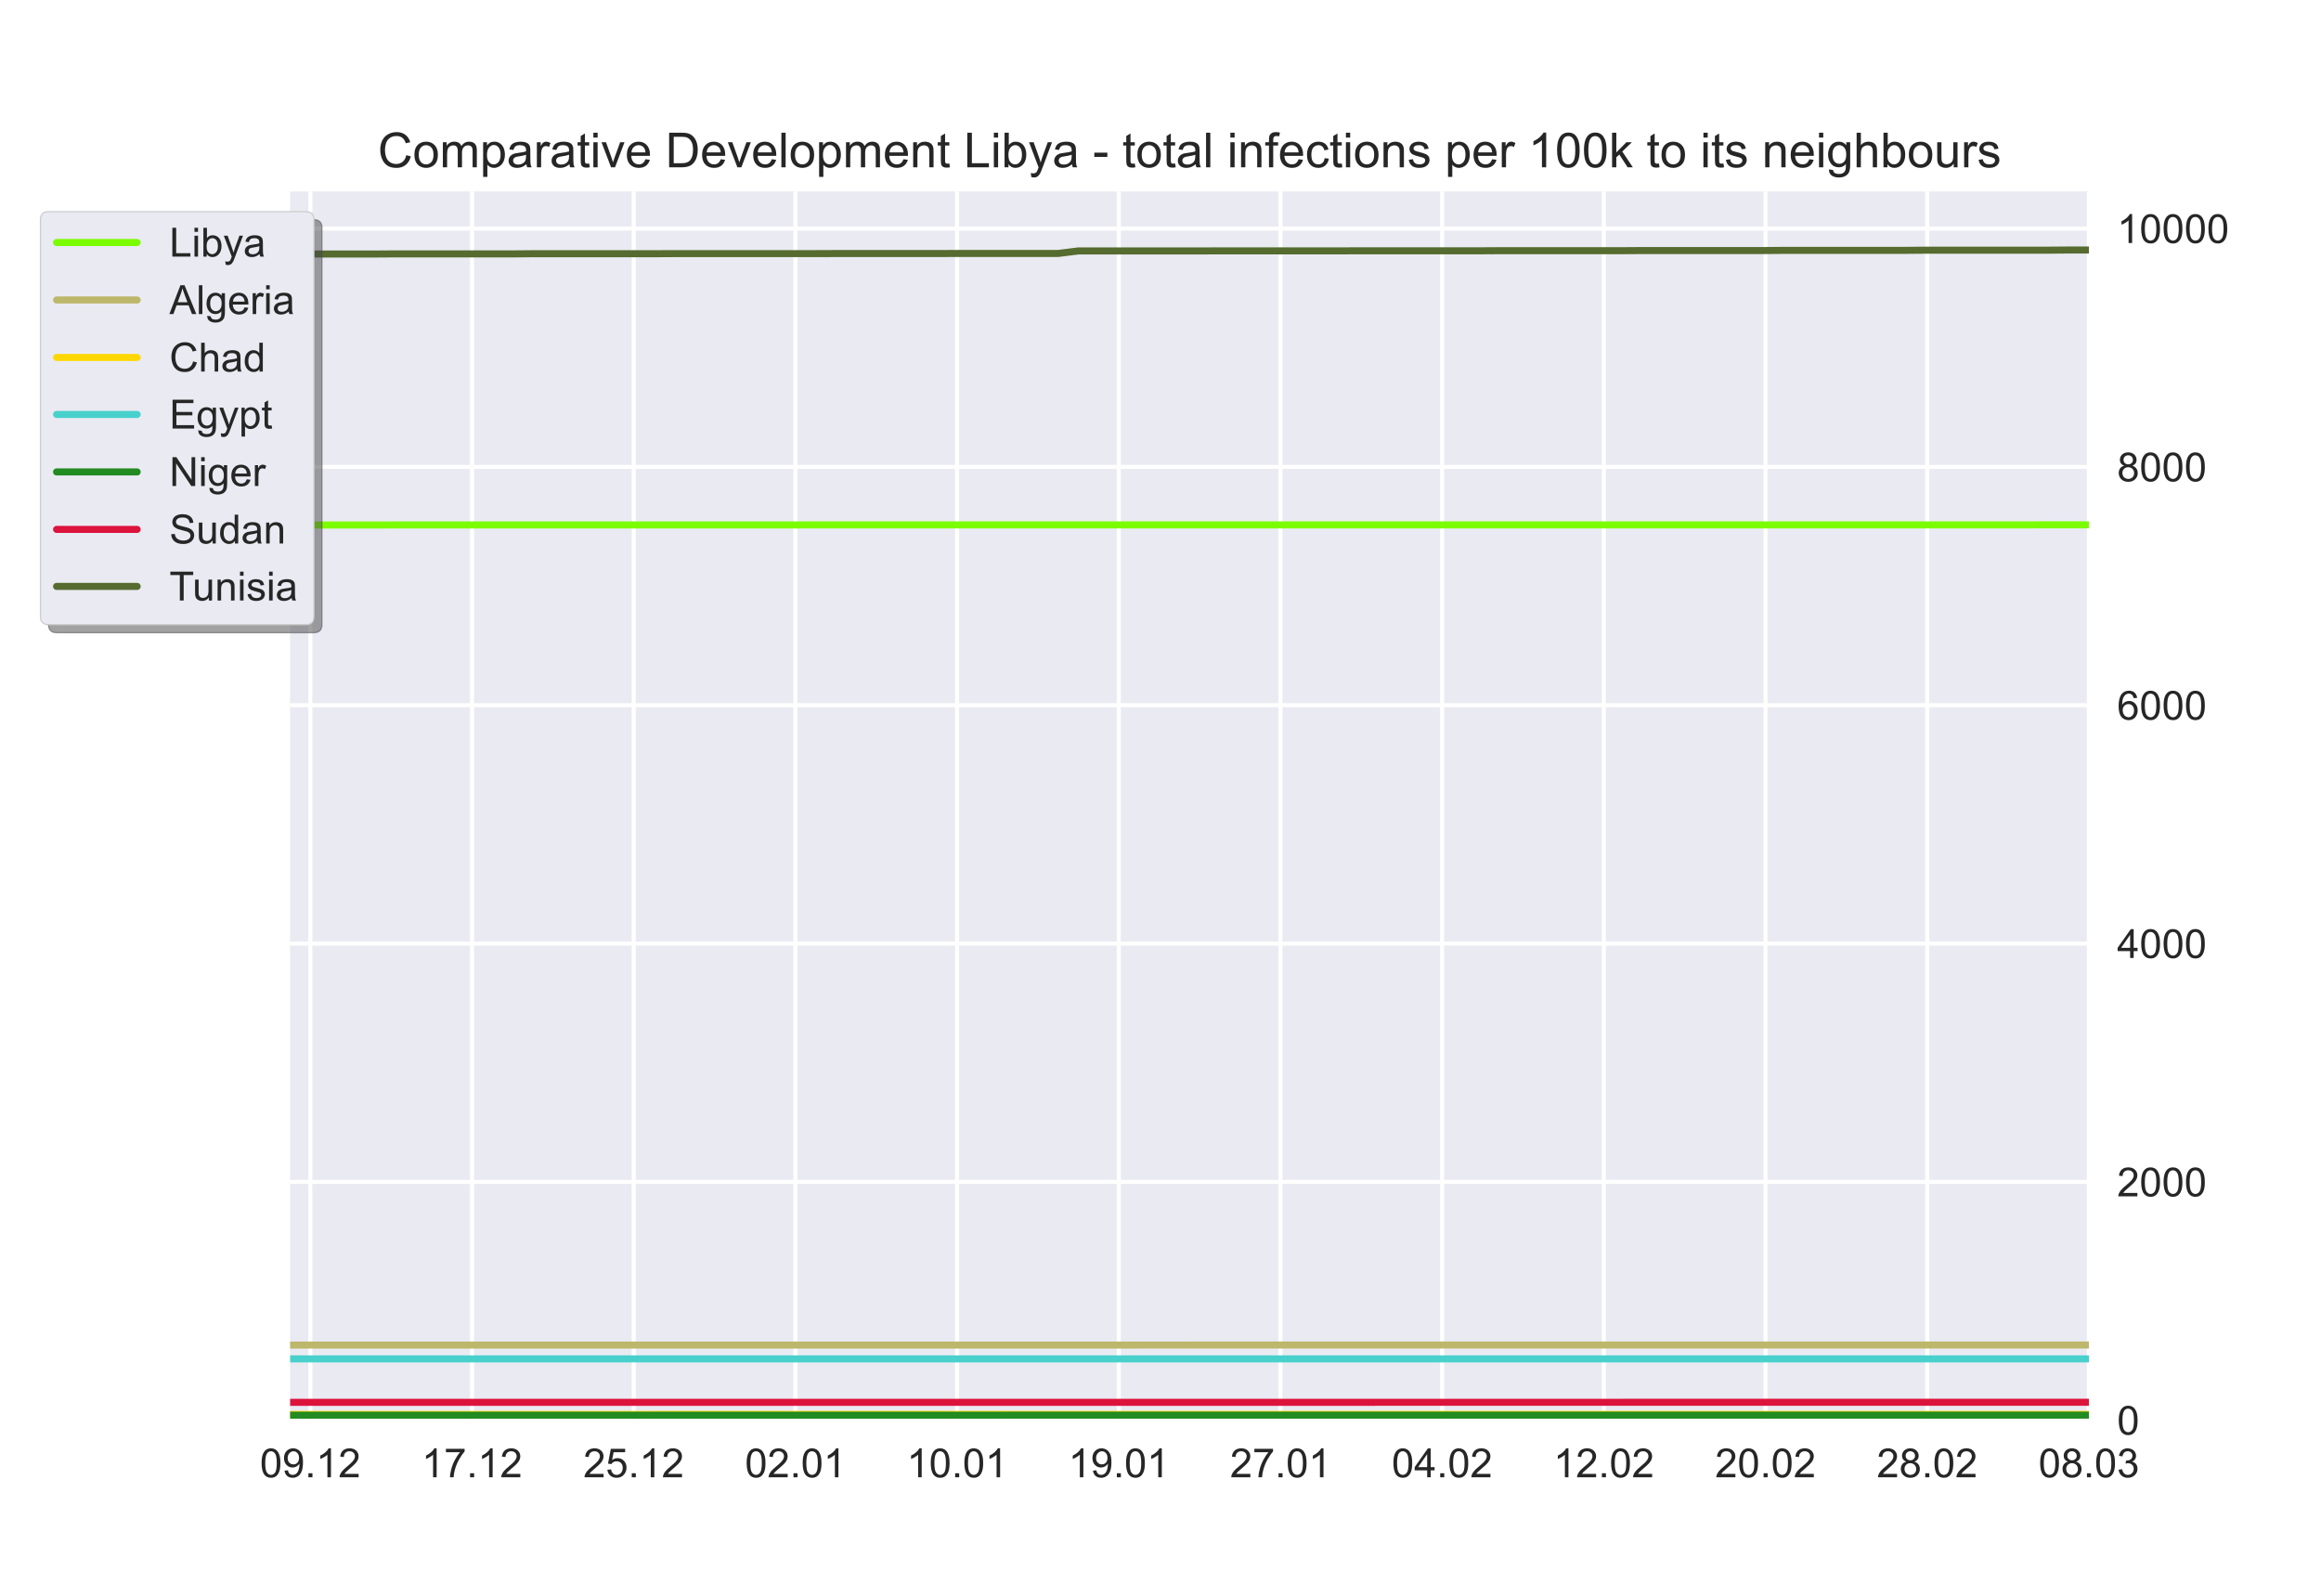 <?xml version="1.0" encoding="utf-8" standalone="no"?>
<!DOCTYPE svg PUBLIC "-//W3C//DTD SVG 1.1//EN"
  "http://www.w3.org/Graphics/SVG/1.1/DTD/svg11.dtd">
<!-- Created with matplotlib (https://matplotlib.org/) -->
<svg height="396pt" version="1.1" viewBox="0 0 576 396" width="576pt" xmlns="http://www.w3.org/2000/svg" xmlns:xlink="http://www.w3.org/1999/xlink">
 <defs>
  <style type="text/css">*{stroke-linecap:butt;stroke-linejoin:round;}</style>
 </defs>
 <g id="figure_1">
  <g id="patch_1">
   <path d="M 0 396 
L 576 396 
L 576 0 
L 0 0 
z
" style="fill:#ffffff;"/>
  </g>
  <g id="axes_1">
   <g id="patch_2">
    <path d="M 72 352.44 
L 518.4 352.44 
L 518.4 47.52 
L 72 47.52 
z
" style="fill:#eaeaf2;"/>
   </g>
   <g id="matplotlib.axis_1">
    <g id="xtick_1">
     <g id="line2d_1">
      <path clip-path="url(#p12a1588231)" d="M 77.016 352.44 
L 77.016 47.52 
" style="fill:none;stroke:#ffffff;stroke-linecap:round;"/>
     </g>
     <g id="line2d_2"/>
     <g id="text_1">
      <!-- 09.12 -->
      <g style="fill:#262626;" transform="translate(64.505 366.598)scale(0.1 -0.1)">
       <defs>
        <path d="M 4.156 35.297 
Q 4.156 48 6.766 55.734 
Q 9.375 63.484 14.516 67.672 
Q 19.672 71.875 27.484 71.875 
Q 33.25 71.875 37.594 69.547 
Q 41.938 67.234 44.766 62.859 
Q 47.609 58.5 49.219 52.219 
Q 50.828 45.953 50.828 35.297 
Q 50.828 22.703 48.234 14.969 
Q 45.656 7.234 40.5 3 
Q 35.359 -1.219 27.484 -1.219 
Q 17.141 -1.219 11.234 6.203 
Q 4.156 15.141 4.156 35.297 
z
M 13.188 35.297 
Q 13.188 17.672 17.312 11.828 
Q 21.438 6 27.484 6 
Q 33.547 6 37.672 11.859 
Q 41.797 17.719 41.797 35.297 
Q 41.797 52.984 37.672 58.781 
Q 33.547 64.594 27.391 64.594 
Q 21.344 64.594 17.719 59.469 
Q 13.188 52.938 13.188 35.297 
z
" id="ArialMT-48"/>
        <path d="M 5.469 16.547 
L 13.922 17.328 
Q 14.984 11.375 18.016 8.688 
Q 21.047 6 25.781 6 
Q 29.828 6 32.875 7.859 
Q 35.938 9.719 37.891 12.812 
Q 39.844 15.922 41.156 21.188 
Q 42.484 26.469 42.484 31.938 
Q 42.484 32.516 42.438 33.688 
Q 39.797 29.5 35.234 26.875 
Q 30.672 24.266 25.344 24.266 
Q 16.453 24.266 10.297 30.703 
Q 4.156 37.156 4.156 47.703 
Q 4.156 58.594 10.578 65.234 
Q 17 71.875 26.656 71.875 
Q 33.641 71.875 39.422 68.109 
Q 45.219 64.359 48.219 57.391 
Q 51.219 50.438 51.219 37.25 
Q 51.219 23.531 48.234 15.406 
Q 45.266 7.281 39.375 3.031 
Q 33.5 -1.219 25.594 -1.219 
Q 17.188 -1.219 11.859 3.438 
Q 6.547 8.109 5.469 16.547 
z
M 41.453 48.141 
Q 41.453 55.719 37.422 60.156 
Q 33.406 64.594 27.734 64.594 
Q 21.875 64.594 17.531 59.812 
Q 13.188 55.031 13.188 47.406 
Q 13.188 40.578 17.312 36.297 
Q 21.438 32.031 27.484 32.031 
Q 33.594 32.031 37.516 36.297 
Q 41.453 40.578 41.453 48.141 
z
" id="ArialMT-57"/>
        <path d="M 9.078 0 
L 9.078 10.016 
L 19.094 10.016 
L 19.094 0 
z
" id="ArialMT-46"/>
        <path d="M 37.25 0 
L 28.469 0 
L 28.469 56 
Q 25.297 52.984 20.141 49.953 
Q 14.984 46.922 10.891 45.406 
L 10.891 53.906 
Q 18.266 57.375 23.781 62.297 
Q 29.297 67.234 31.594 71.875 
L 37.25 71.875 
z
" id="ArialMT-49"/>
        <path d="M 50.344 8.453 
L 50.344 0 
L 3.031 0 
Q 2.938 3.172 4.047 6.109 
Q 5.859 10.938 9.828 15.625 
Q 13.812 20.312 21.344 26.469 
Q 33.016 36.031 37.109 41.625 
Q 41.219 47.219 41.219 52.203 
Q 41.219 57.422 37.469 61 
Q 33.734 64.594 27.734 64.594 
Q 21.391 64.594 17.578 60.781 
Q 13.766 56.984 13.719 50.25 
L 4.688 51.172 
Q 5.609 61.281 11.656 66.578 
Q 17.719 71.875 27.938 71.875 
Q 38.234 71.875 44.234 66.156 
Q 50.25 60.453 50.25 52 
Q 50.25 47.703 48.484 43.547 
Q 46.734 39.406 42.656 34.812 
Q 38.578 30.219 29.109 22.219 
Q 21.188 15.578 18.938 13.203 
Q 16.703 10.844 15.234 8.453 
z
" id="ArialMT-50"/>
       </defs>
       <use xlink:href="#ArialMT-48"/>
       <use x="55.615" xlink:href="#ArialMT-57"/>
       <use x="111.23" xlink:href="#ArialMT-46"/>
       <use x="139.014" xlink:href="#ArialMT-49"/>
       <use x="194.629" xlink:href="#ArialMT-50"/>
      </g>
     </g>
    </g>
    <g id="xtick_2">
     <g id="line2d_3">
      <path clip-path="url(#p12a1588231)" d="M 117.142 352.44 
L 117.142 47.52 
" style="fill:none;stroke:#ffffff;stroke-linecap:round;"/>
     </g>
     <g id="line2d_4"/>
     <g id="text_2">
      <!-- 17.12 -->
      <g style="fill:#262626;" transform="translate(104.631 366.598)scale(0.1 -0.1)">
       <defs>
        <path d="M 4.734 62.203 
L 4.734 70.656 
L 51.078 70.656 
L 51.078 63.812 
Q 44.234 56.547 37.516 44.484 
Q 30.812 32.422 27.156 19.672 
Q 24.516 10.688 23.781 0 
L 14.75 0 
Q 14.891 8.453 18.062 20.406 
Q 21.234 32.375 27.172 43.484 
Q 33.109 54.594 39.797 62.203 
z
" id="ArialMT-55"/>
       </defs>
       <use xlink:href="#ArialMT-49"/>
       <use x="55.615" xlink:href="#ArialMT-55"/>
       <use x="111.23" xlink:href="#ArialMT-46"/>
       <use x="139.014" xlink:href="#ArialMT-49"/>
       <use x="194.629" xlink:href="#ArialMT-50"/>
      </g>
     </g>
    </g>
    <g id="xtick_3">
     <g id="line2d_5">
      <path clip-path="url(#p12a1588231)" d="M 157.267 352.44 
L 157.267 47.52 
" style="fill:none;stroke:#ffffff;stroke-linecap:round;"/>
     </g>
     <g id="line2d_6"/>
     <g id="text_3">
      <!-- 25.12 -->
      <g style="fill:#262626;" transform="translate(144.756 366.598)scale(0.1 -0.1)">
       <defs>
        <path d="M 4.156 18.75 
L 13.375 19.531 
Q 14.406 12.797 18.141 9.391 
Q 21.875 6 27.156 6 
Q 33.5 6 37.891 10.781 
Q 42.281 15.578 42.281 23.484 
Q 42.281 31 38.062 35.344 
Q 33.844 39.703 27 39.703 
Q 22.75 39.703 19.328 37.766 
Q 15.922 35.844 13.969 32.766 
L 5.719 33.844 
L 12.641 70.609 
L 48.25 70.609 
L 48.25 62.203 
L 19.672 62.203 
L 15.828 42.969 
Q 22.266 47.469 29.344 47.469 
Q 38.719 47.469 45.156 40.969 
Q 51.609 34.469 51.609 24.266 
Q 51.609 14.547 45.953 7.469 
Q 39.062 -1.219 27.156 -1.219 
Q 17.391 -1.219 11.203 4.25 
Q 5.031 9.719 4.156 18.75 
z
" id="ArialMT-53"/>
       </defs>
       <use xlink:href="#ArialMT-50"/>
       <use x="55.615" xlink:href="#ArialMT-53"/>
       <use x="111.23" xlink:href="#ArialMT-46"/>
       <use x="139.014" xlink:href="#ArialMT-49"/>
       <use x="194.629" xlink:href="#ArialMT-50"/>
      </g>
     </g>
    </g>
    <g id="xtick_4">
     <g id="line2d_7">
      <path clip-path="url(#p12a1588231)" d="M 197.393 352.44 
L 197.393 47.52 
" style="fill:none;stroke:#ffffff;stroke-linecap:round;"/>
     </g>
     <g id="line2d_8"/>
     <g id="text_4">
      <!-- 02.01 -->
      <g style="fill:#262626;" transform="translate(184.882 366.598)scale(0.1 -0.1)">
       <use xlink:href="#ArialMT-48"/>
       <use x="55.615" xlink:href="#ArialMT-50"/>
       <use x="111.23" xlink:href="#ArialMT-46"/>
       <use x="139.014" xlink:href="#ArialMT-48"/>
       <use x="194.629" xlink:href="#ArialMT-49"/>
      </g>
     </g>
    </g>
    <g id="xtick_5">
     <g id="line2d_9">
      <path clip-path="url(#p12a1588231)" d="M 237.519 352.44 
L 237.519 47.52 
" style="fill:none;stroke:#ffffff;stroke-linecap:round;"/>
     </g>
     <g id="line2d_10"/>
     <g id="text_5">
      <!-- 10.01 -->
      <g style="fill:#262626;" transform="translate(225.008 366.598)scale(0.1 -0.1)">
       <use xlink:href="#ArialMT-49"/>
       <use x="55.615" xlink:href="#ArialMT-48"/>
       <use x="111.23" xlink:href="#ArialMT-46"/>
       <use x="139.014" xlink:href="#ArialMT-48"/>
       <use x="194.629" xlink:href="#ArialMT-49"/>
      </g>
     </g>
    </g>
    <g id="xtick_6">
     <g id="line2d_11">
      <path clip-path="url(#p12a1588231)" d="M 277.645 352.44 
L 277.645 47.52 
" style="fill:none;stroke:#ffffff;stroke-linecap:round;"/>
     </g>
     <g id="line2d_12"/>
     <g id="text_6">
      <!-- 19.01 -->
      <g style="fill:#262626;" transform="translate(265.134 366.598)scale(0.1 -0.1)">
       <use xlink:href="#ArialMT-49"/>
       <use x="55.615" xlink:href="#ArialMT-57"/>
       <use x="111.23" xlink:href="#ArialMT-46"/>
       <use x="139.014" xlink:href="#ArialMT-48"/>
       <use x="194.629" xlink:href="#ArialMT-49"/>
      </g>
     </g>
    </g>
    <g id="xtick_7">
     <g id="line2d_13">
      <path clip-path="url(#p12a1588231)" d="M 317.771 352.44 
L 317.771 47.52 
" style="fill:none;stroke:#ffffff;stroke-linecap:round;"/>
     </g>
     <g id="line2d_14"/>
     <g id="text_7">
      <!-- 27.01 -->
      <g style="fill:#262626;" transform="translate(305.26 366.598)scale(0.1 -0.1)">
       <use xlink:href="#ArialMT-50"/>
       <use x="55.615" xlink:href="#ArialMT-55"/>
       <use x="111.23" xlink:href="#ArialMT-46"/>
       <use x="139.014" xlink:href="#ArialMT-48"/>
       <use x="194.629" xlink:href="#ArialMT-49"/>
      </g>
     </g>
    </g>
    <g id="xtick_8">
     <g id="line2d_15">
      <path clip-path="url(#p12a1588231)" d="M 357.897 352.44 
L 357.897 47.52 
" style="fill:none;stroke:#ffffff;stroke-linecap:round;"/>
     </g>
     <g id="line2d_16"/>
     <g id="text_8">
      <!-- 04.02 -->
      <g style="fill:#262626;" transform="translate(345.386 366.598)scale(0.1 -0.1)">
       <defs>
        <path d="M 32.328 0 
L 32.328 17.141 
L 1.266 17.141 
L 1.266 25.203 
L 33.938 71.578 
L 41.109 71.578 
L 41.109 25.203 
L 50.781 25.203 
L 50.781 17.141 
L 41.109 17.141 
L 41.109 0 
z
M 32.328 25.203 
L 32.328 57.469 
L 9.906 25.203 
z
" id="ArialMT-52"/>
       </defs>
       <use xlink:href="#ArialMT-48"/>
       <use x="55.615" xlink:href="#ArialMT-52"/>
       <use x="111.23" xlink:href="#ArialMT-46"/>
       <use x="139.014" xlink:href="#ArialMT-48"/>
       <use x="194.629" xlink:href="#ArialMT-50"/>
      </g>
     </g>
    </g>
    <g id="xtick_9">
     <g id="line2d_17">
      <path clip-path="url(#p12a1588231)" d="M 398.022 352.44 
L 398.022 47.52 
" style="fill:none;stroke:#ffffff;stroke-linecap:round;"/>
     </g>
     <g id="line2d_18"/>
     <g id="text_9">
      <!-- 12.02 -->
      <g style="fill:#262626;" transform="translate(385.512 366.598)scale(0.1 -0.1)">
       <use xlink:href="#ArialMT-49"/>
       <use x="55.615" xlink:href="#ArialMT-50"/>
       <use x="111.23" xlink:href="#ArialMT-46"/>
       <use x="139.014" xlink:href="#ArialMT-48"/>
       <use x="194.629" xlink:href="#ArialMT-50"/>
      </g>
     </g>
    </g>
    <g id="xtick_10">
     <g id="line2d_19">
      <path clip-path="url(#p12a1588231)" d="M 438.148 352.44 
L 438.148 47.52 
" style="fill:none;stroke:#ffffff;stroke-linecap:round;"/>
     </g>
     <g id="line2d_20"/>
     <g id="text_10">
      <!-- 20.02 -->
      <g style="fill:#262626;" transform="translate(425.637 366.598)scale(0.1 -0.1)">
       <use xlink:href="#ArialMT-50"/>
       <use x="55.615" xlink:href="#ArialMT-48"/>
       <use x="111.23" xlink:href="#ArialMT-46"/>
       <use x="139.014" xlink:href="#ArialMT-48"/>
       <use x="194.629" xlink:href="#ArialMT-50"/>
      </g>
     </g>
    </g>
    <g id="xtick_11">
     <g id="line2d_21">
      <path clip-path="url(#p12a1588231)" d="M 478.274 352.44 
L 478.274 47.52 
" style="fill:none;stroke:#ffffff;stroke-linecap:round;"/>
     </g>
     <g id="line2d_22"/>
     <g id="text_11">
      <!-- 28.02 -->
      <g style="fill:#262626;" transform="translate(465.763 366.598)scale(0.1 -0.1)">
       <defs>
        <path d="M 17.672 38.812 
Q 12.203 40.828 9.562 44.531 
Q 6.938 48.25 6.938 53.422 
Q 6.938 61.234 12.547 66.547 
Q 18.172 71.875 27.484 71.875 
Q 36.859 71.875 42.578 66.422 
Q 48.297 60.984 48.297 53.172 
Q 48.297 48.188 45.672 44.5 
Q 43.062 40.828 37.75 38.812 
Q 44.344 36.672 47.781 31.875 
Q 51.219 27.094 51.219 20.453 
Q 51.219 11.281 44.719 5.031 
Q 38.234 -1.219 27.641 -1.219 
Q 17.047 -1.219 10.547 5.047 
Q 4.047 11.328 4.047 20.703 
Q 4.047 27.688 7.594 32.391 
Q 11.141 37.109 17.672 38.812 
z
M 15.922 53.719 
Q 15.922 48.641 19.188 45.406 
Q 22.469 42.188 27.688 42.188 
Q 32.766 42.188 36.016 45.375 
Q 39.266 48.578 39.266 53.219 
Q 39.266 58.062 35.906 61.359 
Q 32.562 64.656 27.594 64.656 
Q 22.562 64.656 19.234 61.422 
Q 15.922 58.203 15.922 53.719 
z
M 13.094 20.656 
Q 13.094 16.891 14.875 13.375 
Q 16.656 9.859 20.172 7.922 
Q 23.688 6 27.734 6 
Q 34.031 6 38.125 10.047 
Q 42.234 14.109 42.234 20.359 
Q 42.234 26.703 38.016 30.859 
Q 33.797 35.016 27.438 35.016 
Q 21.234 35.016 17.156 30.906 
Q 13.094 26.812 13.094 20.656 
z
" id="ArialMT-56"/>
       </defs>
       <use xlink:href="#ArialMT-50"/>
       <use x="55.615" xlink:href="#ArialMT-56"/>
       <use x="111.23" xlink:href="#ArialMT-46"/>
       <use x="139.014" xlink:href="#ArialMT-48"/>
       <use x="194.629" xlink:href="#ArialMT-50"/>
      </g>
     </g>
    </g>
    <g id="xtick_12">
     <g id="line2d_23">
      <path clip-path="url(#p12a1588231)" d="M 518.4 352.44 
L 518.4 47.52 
" style="fill:none;stroke:#ffffff;stroke-linecap:round;"/>
     </g>
     <g id="line2d_24"/>
     <g id="text_12">
      <!-- 08.03 -->
      <g style="fill:#262626;" transform="translate(505.889 366.598)scale(0.1 -0.1)">
       <defs>
        <path d="M 4.203 18.891 
L 12.984 20.062 
Q 14.5 12.594 18.141 9.297 
Q 21.781 6 27 6 
Q 33.203 6 37.469 10.297 
Q 41.75 14.594 41.75 20.953 
Q 41.75 27 37.797 30.922 
Q 33.844 34.859 27.734 34.859 
Q 25.25 34.859 21.531 33.891 
L 22.516 41.609 
Q 23.391 41.5 23.922 41.5 
Q 29.547 41.5 34.031 44.422 
Q 38.531 47.359 38.531 53.469 
Q 38.531 58.297 35.25 61.469 
Q 31.984 64.656 26.812 64.656 
Q 21.688 64.656 18.266 61.422 
Q 14.844 58.203 13.875 51.766 
L 5.078 53.328 
Q 6.688 62.156 12.391 67.016 
Q 18.109 71.875 26.609 71.875 
Q 32.469 71.875 37.391 69.359 
Q 42.328 66.844 44.938 62.5 
Q 47.562 58.156 47.562 53.266 
Q 47.562 48.641 45.062 44.828 
Q 42.578 41.016 37.703 38.766 
Q 44.047 37.312 47.562 32.688 
Q 51.078 28.078 51.078 21.141 
Q 51.078 11.766 44.234 5.25 
Q 37.406 -1.266 26.953 -1.266 
Q 17.531 -1.266 11.297 4.344 
Q 5.078 9.969 4.203 18.891 
z
" id="ArialMT-51"/>
       </defs>
       <use xlink:href="#ArialMT-48"/>
       <use x="55.615" xlink:href="#ArialMT-56"/>
       <use x="111.23" xlink:href="#ArialMT-46"/>
       <use x="139.014" xlink:href="#ArialMT-48"/>
       <use x="194.629" xlink:href="#ArialMT-51"/>
      </g>
     </g>
    </g>
   </g>
   <g id="matplotlib.axis_2">
    <g id="ytick_1">
     <g id="line2d_25">
      <path clip-path="url(#p12a1588231)" d="M 72 352.44 
L 518.4 352.44 
" style="fill:none;stroke:#ffffff;stroke-linecap:round;"/>
     </g>
     <g id="line2d_26"/>
     <g id="text_13">
      <!-- 0 -->
      <g style="fill:#262626;" transform="translate(525.4 356.019)scale(0.1 -0.1)">
       <use xlink:href="#ArialMT-48"/>
      </g>
     </g>
    </g>
    <g id="ytick_2">
     <g id="line2d_27">
      <path clip-path="url(#p12a1588231)" d="M 72 293.297 
L 518.4 293.297 
" style="fill:none;stroke:#ffffff;stroke-linecap:round;"/>
     </g>
     <g id="line2d_28"/>
     <g id="text_14">
      <!-- 2000 -->
      <g style="fill:#262626;" transform="translate(525.4 296.876)scale(0.1 -0.1)">
       <use xlink:href="#ArialMT-50"/>
       <use x="55.615" xlink:href="#ArialMT-48"/>
       <use x="111.23" xlink:href="#ArialMT-48"/>
       <use x="166.846" xlink:href="#ArialMT-48"/>
      </g>
     </g>
    </g>
    <g id="ytick_3">
     <g id="line2d_29">
      <path clip-path="url(#p12a1588231)" d="M 72 234.153 
L 518.4 234.153 
" style="fill:none;stroke:#ffffff;stroke-linecap:round;"/>
     </g>
     <g id="line2d_30"/>
     <g id="text_15">
      <!-- 4000 -->
      <g style="fill:#262626;" transform="translate(525.4 237.732)scale(0.1 -0.1)">
       <use xlink:href="#ArialMT-52"/>
       <use x="55.615" xlink:href="#ArialMT-48"/>
       <use x="111.23" xlink:href="#ArialMT-48"/>
       <use x="166.846" xlink:href="#ArialMT-48"/>
      </g>
     </g>
    </g>
    <g id="ytick_4">
     <g id="line2d_31">
      <path clip-path="url(#p12a1588231)" d="M 72 175.01 
L 518.4 175.01 
" style="fill:none;stroke:#ffffff;stroke-linecap:round;"/>
     </g>
     <g id="line2d_32"/>
     <g id="text_16">
      <!-- 6000 -->
      <g style="fill:#262626;" transform="translate(525.4 178.589)scale(0.1 -0.1)">
       <defs>
        <path d="M 49.75 54.047 
L 41.016 53.375 
Q 39.844 58.547 37.703 60.891 
Q 34.125 64.656 28.906 64.656 
Q 24.703 64.656 21.531 62.312 
Q 17.391 59.281 14.984 53.469 
Q 12.594 47.656 12.5 36.922 
Q 15.672 41.75 20.266 44.094 
Q 24.859 46.438 29.891 46.438 
Q 38.672 46.438 44.844 39.969 
Q 51.031 33.5 51.031 23.25 
Q 51.031 16.5 48.125 10.719 
Q 45.219 4.938 40.141 1.859 
Q 35.062 -1.219 28.609 -1.219 
Q 17.625 -1.219 10.688 6.859 
Q 3.766 14.938 3.766 33.5 
Q 3.766 54.25 11.422 63.672 
Q 18.109 71.875 29.438 71.875 
Q 37.891 71.875 43.281 67.141 
Q 48.688 62.406 49.75 54.047 
z
M 13.875 23.188 
Q 13.875 18.656 15.797 14.5 
Q 17.719 10.359 21.188 8.172 
Q 24.656 6 28.469 6 
Q 34.031 6 38.031 10.484 
Q 42.047 14.984 42.047 22.703 
Q 42.047 30.125 38.078 34.391 
Q 34.125 38.672 28.125 38.672 
Q 22.172 38.672 18.016 34.391 
Q 13.875 30.125 13.875 23.188 
z
" id="ArialMT-54"/>
       </defs>
       <use xlink:href="#ArialMT-54"/>
       <use x="55.615" xlink:href="#ArialMT-48"/>
       <use x="111.23" xlink:href="#ArialMT-48"/>
       <use x="166.846" xlink:href="#ArialMT-48"/>
      </g>
     </g>
    </g>
    <g id="ytick_5">
     <g id="line2d_33">
      <path clip-path="url(#p12a1588231)" d="M 72 115.867 
L 518.4 115.867 
" style="fill:none;stroke:#ffffff;stroke-linecap:round;"/>
     </g>
     <g id="line2d_34"/>
     <g id="text_17">
      <!-- 8000 -->
      <g style="fill:#262626;" transform="translate(525.4 119.446)scale(0.1 -0.1)">
       <use xlink:href="#ArialMT-56"/>
       <use x="55.615" xlink:href="#ArialMT-48"/>
       <use x="111.23" xlink:href="#ArialMT-48"/>
       <use x="166.846" xlink:href="#ArialMT-48"/>
      </g>
     </g>
    </g>
    <g id="ytick_6">
     <g id="line2d_35">
      <path clip-path="url(#p12a1588231)" d="M 72 56.724 
L 518.4 56.724 
" style="fill:none;stroke:#ffffff;stroke-linecap:round;"/>
     </g>
     <g id="line2d_36"/>
     <g id="text_18">
      <!-- 10000 -->
      <g style="fill:#262626;" transform="translate(525.4 60.302)scale(0.1 -0.1)">
       <use xlink:href="#ArialMT-49"/>
       <use x="55.615" xlink:href="#ArialMT-48"/>
       <use x="111.23" xlink:href="#ArialMT-48"/>
       <use x="166.846" xlink:href="#ArialMT-48"/>
       <use x="222.461" xlink:href="#ArialMT-48"/>
      </g>
     </g>
    </g>
   </g>
   <g id="line2d_37">
    <path clip-path="url(#p12a1588231)" d="M 72 130.28 
L 77.016 130.28 
L 82.031 130.28 
L 87.047 130.28 
L 92.063 130.28 
L 97.079 130.275 
L 102.094 130.275 
L 107.11 130.275 
L 112.126 130.275 
L 117.142 130.275 
L 122.157 130.275 
L 127.173 130.271 
L 132.189 130.271 
L 137.204 130.271 
L 142.22 130.271 
L 147.236 130.271 
L 152.252 130.271 
L 157.267 130.271 
L 162.283 130.262 
L 167.299 130.262 
L 172.315 130.262 
L 177.33 130.262 
L 182.346 130.262 
L 187.362 130.262 
L 192.378 130.262 
L 197.393 130.262 
L 202.409 130.257 
L 207.425 130.257 
L 212.44 130.257 
L 217.456 130.257 
L 222.472 130.257 
L 227.488 130.257 
L 232.503 130.257 
L 237.519 130.257 
L 242.535 130.257 
L 247.551 130.257 
L 252.566 130.257 
L 257.582 130.257 
L 262.598 130.255 
L 267.613 130.255 
L 272.629 130.255 
L 277.645 130.255 
L 282.661 130.255 
L 287.676 130.255 
L 292.692 130.255 
L 297.708 130.255 
L 302.724 130.254 
L 307.739 130.254 
L 312.755 130.254 
L 317.771 130.254 
L 322.787 130.254 
L 327.802 130.254 
L 332.818 130.253 
L 337.834 130.253 
L 342.849 130.253 
L 347.865 130.253 
L 352.881 130.253 
L 357.897 130.253 
L 362.912 130.253 
L 367.928 130.251 
L 372.944 130.251 
L 377.96 130.251 
L 382.975 130.251 
L 387.991 130.251 
L 393.007 130.251 
L 398.022 130.251 
L 403.038 130.25 
L 408.054 130.25 
L 413.07 130.25 
L 418.085 130.25 
L 423.101 130.25 
L 428.117 130.25 
L 433.133 130.25 
L 438.148 130.249 
L 443.164 130.249 
L 448.18 130.249 
L 453.196 130.249 
L 458.211 130.249 
L 463.227 130.249 
L 468.243 130.249 
L 473.258 130.248 
L 478.274 130.248 
L 483.29 130.248 
L 488.306 130.248 
L 493.321 130.248 
L 498.337 130.248 
L 503.353 130.248 
L 508.369 130.242 
L 513.384 130.242 
L 518.4 130.242 
" style="fill:none;stroke:#7cfc00;stroke-linecap:round;stroke-width:1.75;"/>
   </g>
   <g id="line2d_38">
    <path clip-path="url(#p12a1588231)" d="M 72 333.794 
L 77.016 333.793 
L 82.031 333.793 
L 87.047 333.793 
L 92.063 333.793 
L 97.079 333.793 
L 102.094 333.792 
L 107.11 333.792 
L 112.126 333.792 
L 117.142 333.791 
L 122.157 333.791 
L 127.173 333.791 
L 132.189 333.79 
L 137.204 333.79 
L 142.22 333.79 
L 147.236 333.79 
L 152.252 333.79 
L 157.267 333.789 
L 162.283 333.789 
L 167.299 333.789 
L 172.315 333.789 
L 177.33 333.788 
L 182.346 333.788 
L 187.362 333.787 
L 192.378 333.787 
L 197.393 333.787 
L 202.409 333.787 
L 207.425 333.787 
L 212.44 333.786 
L 217.456 333.786 
L 222.472 333.786 
L 227.488 333.786 
L 232.503 333.785 
L 237.519 333.785 
L 242.535 333.785 
L 247.551 333.784 
L 252.566 333.783 
L 257.582 333.783 
L 262.598 333.783 
L 267.613 333.783 
L 272.629 333.783 
L 277.645 333.782 
L 282.661 333.781 
L 287.676 333.78 
L 292.692 333.78 
L 297.708 333.779 
L 302.724 333.779 
L 307.739 333.778 
L 312.755 333.778 
L 317.771 333.778 
L 322.787 333.778 
L 327.802 333.777 
L 332.818 333.777 
L 337.834 333.777 
L 342.849 333.777 
L 347.865 333.776 
L 352.881 333.776 
L 357.897 333.776 
L 362.912 333.776 
L 367.928 333.776 
L 372.944 333.776 
L 377.96 333.775 
L 382.975 333.775 
L 387.991 333.775 
L 393.007 333.775 
L 398.022 333.775 
L 403.038 333.775 
L 408.054 333.775 
L 413.07 333.774 
L 418.085 333.774 
L 423.101 333.774 
L 428.117 333.774 
L 433.133 333.774 
L 438.148 333.774 
L 443.164 333.774 
L 448.18 333.773 
L 453.196 333.773 
L 458.211 333.773 
L 463.227 333.773 
L 468.243 333.773 
L 473.258 333.773 
L 478.274 333.773 
L 483.29 333.772 
L 488.306 333.771 
L 493.321 333.771 
L 498.337 333.771 
L 503.353 333.77 
L 508.369 333.77 
L 513.384 333.769 
L 518.4 333.769 
" style="fill:none;stroke:#bdb76b;stroke-linecap:round;stroke-width:1.75;"/>
   </g>
   <g id="line2d_39">
    <path clip-path="url(#p12a1588231)" d="M 72 350.999 
L 77.016 350.999 
L 82.031 350.999 
L 87.047 350.999 
L 92.063 350.999 
L 97.079 350.999 
L 102.094 350.999 
L 107.11 350.999 
L 112.126 350.999 
L 117.142 350.999 
L 122.157 350.999 
L 127.173 350.999 
L 132.189 350.999 
L 137.204 350.999 
L 142.22 350.999 
L 147.236 350.999 
L 152.252 350.999 
L 157.267 350.999 
L 162.283 350.998 
L 167.299 350.998 
L 172.315 350.998 
L 177.33 350.998 
L 182.346 350.998 
L 187.362 350.998 
L 192.378 350.998 
L 197.393 350.998 
L 202.409 350.998 
L 207.425 350.998 
L 212.44 350.998 
L 217.456 350.998 
L 222.472 350.998 
L 227.488 350.998 
L 232.503 350.998 
L 237.519 350.998 
L 242.535 350.998 
L 247.551 350.998 
L 252.566 350.998 
L 257.582 350.998 
L 262.598 350.998 
L 267.613 350.998 
L 272.629 350.998 
L 277.645 350.998 
L 282.661 350.998 
L 287.676 350.998 
L 292.692 350.998 
L 297.708 350.998 
L 302.724 350.998 
L 307.739 350.998 
L 312.755 350.998 
L 317.771 350.998 
L 322.787 350.998 
L 327.802 350.998 
L 332.818 350.998 
L 337.834 350.998 
L 342.849 350.998 
L 347.865 350.998 
L 352.881 350.998 
L 357.897 350.998 
L 362.912 350.998 
L 367.928 350.998 
L 372.944 350.998 
L 377.96 350.998 
L 382.975 350.998 
L 387.991 350.998 
L 393.007 350.998 
L 398.022 350.998 
L 403.038 350.996 
L 408.054 350.996 
L 413.07 350.996 
L 418.085 350.996 
L 423.101 350.996 
L 428.117 350.996 
L 433.133 350.996 
L 438.148 350.994 
L 443.164 350.994 
L 448.18 350.994 
L 453.196 350.994 
L 458.211 350.994 
L 463.227 350.994 
L 468.243 350.994 
L 473.258 350.993 
L 478.274 350.993 
L 483.29 350.993 
L 488.306 350.993 
L 493.321 350.993 
L 498.337 350.993 
L 503.353 350.993 
L 508.369 350.993 
L 513.384 350.993 
L 518.4 350.993 
" style="fill:none;stroke:#ffd700;stroke-linecap:round;stroke-width:1.75;"/>
   </g>
   <g id="line2d_40">
    <path clip-path="url(#p12a1588231)" d="M 72 337.214 
L 77.016 337.214 
L 82.031 337.214 
L 87.047 337.214 
L 92.063 337.214 
L 97.079 337.214 
L 102.094 337.214 
L 107.11 337.214 
L 112.126 337.214 
L 117.142 337.214 
L 122.157 337.214 
L 127.173 337.214 
L 132.189 337.214 
L 137.204 337.214 
L 142.22 337.214 
L 147.236 337.214 
L 152.252 337.214 
L 157.267 337.214 
L 162.283 337.214 
L 167.299 337.214 
L 172.315 337.214 
L 177.33 337.214 
L 182.346 337.214 
L 187.362 337.214 
L 192.378 337.214 
L 197.393 337.214 
L 202.409 337.214 
L 207.425 337.214 
L 212.44 337.214 
L 217.456 337.214 
L 222.472 337.214 
L 227.488 337.214 
L 232.503 337.214 
L 237.519 337.214 
L 242.535 337.214 
L 247.551 337.214 
L 252.566 337.214 
L 257.582 337.214 
L 262.598 337.214 
L 267.613 337.214 
L 272.629 337.214 
L 277.645 337.214 
L 282.661 337.214 
L 287.676 337.214 
L 292.692 337.214 
L 297.708 337.214 
L 302.724 337.214 
L 307.739 337.214 
L 312.755 337.214 
L 317.771 337.214 
L 322.787 337.214 
L 327.802 337.214 
L 332.818 337.214 
L 337.834 337.214 
L 342.849 337.214 
L 347.865 337.214 
L 352.881 337.214 
L 357.897 337.214 
L 362.912 337.214 
L 367.928 337.214 
L 372.944 337.214 
L 377.96 337.214 
L 382.975 337.214 
L 387.991 337.214 
L 393.007 337.214 
L 398.022 337.214 
L 403.038 337.213 
L 408.054 337.213 
L 413.07 337.213 
L 418.085 337.213 
L 423.101 337.213 
L 428.117 337.213 
L 433.133 337.213 
L 438.148 337.213 
L 443.164 337.213 
L 448.18 337.213 
L 453.196 337.213 
L 458.211 337.213 
L 463.227 337.213 
L 468.243 337.213 
L 473.258 337.213 
L 478.274 337.213 
L 483.29 337.213 
L 488.306 337.213 
L 493.321 337.213 
L 498.337 337.213 
L 503.353 337.213 
L 508.369 337.213 
L 513.384 337.213 
L 518.4 337.211 
" style="fill:none;stroke:#48d1cc;stroke-linecap:round;stroke-width:1.75;"/>
   </g>
   <g id="line2d_41">
    <path clip-path="url(#p12a1588231)" d="M 72 351.19 
L 77.016 351.19 
L 82.031 351.19 
L 87.047 351.19 
L 92.063 351.19 
L 97.079 351.19 
L 102.094 351.19 
L 107.11 351.19 
L 112.126 351.19 
L 117.142 351.19 
L 122.157 351.19 
L 127.173 351.19 
L 132.189 351.185 
L 137.204 351.185 
L 142.22 351.185 
L 147.236 351.185 
L 152.252 351.185 
L 157.267 351.185 
L 162.283 351.185 
L 167.299 351.185 
L 172.315 351.185 
L 177.33 351.185 
L 182.346 351.185 
L 187.362 351.185 
L 192.378 351.185 
L 197.393 351.185 
L 202.409 351.185 
L 207.425 351.185 
L 212.44 351.185 
L 217.456 351.185 
L 222.472 351.185 
L 227.488 351.185 
L 232.503 351.185 
L 237.519 351.185 
L 242.535 351.185 
L 247.551 351.185 
L 252.566 351.18 
L 257.582 351.18 
L 262.598 351.18 
L 267.613 351.18 
L 272.629 351.18 
L 277.645 351.18 
L 282.661 351.18 
L 287.676 351.18 
L 292.692 351.18 
L 297.708 351.18 
L 302.724 351.18 
L 307.739 351.18 
L 312.755 351.18 
L 317.771 351.18 
L 322.787 351.18 
L 327.802 351.18 
L 332.818 351.18 
L 337.834 351.18 
L 342.849 351.18 
L 347.865 351.18 
L 352.881 351.18 
L 357.897 351.18 
L 362.912 351.18 
L 367.928 351.18 
L 372.944 351.18 
L 377.96 351.18 
L 382.975 351.18 
L 387.991 351.18 
L 393.007 351.18 
L 398.022 351.18 
L 403.038 351.18 
L 408.054 351.18 
L 413.07 351.18 
L 418.085 351.18 
L 423.101 351.18 
L 428.117 351.18 
L 433.133 351.18 
L 438.148 351.18 
L 443.164 351.18 
L 448.18 351.18 
L 453.196 351.18 
L 458.211 351.18 
L 463.227 351.18 
L 468.243 351.18 
L 473.258 351.18 
L 478.274 351.18 
L 483.29 351.18 
L 488.306 351.18 
L 493.321 351.18 
L 498.337 351.18 
L 503.353 351.18 
L 508.369 351.18 
L 513.384 351.18 
L 518.4 351.18 
" style="fill:none;stroke:#228b22;stroke-linecap:round;stroke-width:1.75;"/>
   </g>
   <g id="line2d_42">
    <path clip-path="url(#p12a1588231)" d="M 72 347.996 
L 77.016 347.996 
L 82.031 347.996 
L 87.047 347.996 
L 92.063 347.996 
L 97.079 347.996 
L 102.094 347.996 
L 107.11 347.996 
L 112.126 347.996 
L 117.142 347.996 
L 122.157 347.996 
L 127.173 347.995 
L 132.189 347.995 
L 137.204 347.994 
L 142.22 347.994 
L 147.236 347.994 
L 152.252 347.994 
L 157.267 347.994 
L 162.283 347.994 
L 167.299 347.994 
L 172.315 347.994 
L 177.33 347.994 
L 182.346 347.994 
L 187.362 347.994 
L 192.378 347.994 
L 197.393 347.994 
L 202.409 347.994 
L 207.425 347.994 
L 212.44 347.993 
L 217.456 347.993 
L 222.472 347.993 
L 227.488 347.993 
L 232.503 347.993 
L 237.519 347.993 
L 242.535 347.993 
L 247.551 347.993 
L 252.566 347.993 
L 257.582 347.993 
L 262.598 347.992 
L 267.613 347.992 
L 272.629 347.991 
L 277.645 347.991 
L 282.661 347.991 
L 287.676 347.991 
L 292.692 347.991 
L 297.708 347.991 
L 302.724 347.991 
L 307.739 347.991 
L 312.755 347.991 
L 317.771 347.991 
L 322.787 347.991 
L 327.802 347.991 
L 332.818 347.99 
L 337.834 347.99 
L 342.849 347.989 
L 347.865 347.989 
L 352.881 347.989 
L 357.897 347.989 
L 362.912 347.989 
L 367.928 347.989 
L 372.944 347.989 
L 377.96 347.989 
L 382.975 347.989 
L 387.991 347.989 
L 393.007 347.989 
L 398.022 347.989 
L 403.038 347.988 
L 408.054 347.988 
L 413.07 347.988 
L 418.085 347.988 
L 423.101 347.988 
L 428.117 347.988 
L 433.133 347.988 
L 438.148 347.988 
L 443.164 347.988 
L 448.18 347.987 
L 453.196 347.987 
L 458.211 347.987 
L 463.227 347.987 
L 468.243 347.987 
L 473.258 347.987 
L 478.274 347.987 
L 483.29 347.986 
L 488.306 347.986 
L 493.321 347.986 
L 498.337 347.986 
L 503.353 347.986 
L 508.369 347.986 
L 513.384 347.986 
L 518.4 347.984 
" style="fill:none;stroke:#dc143c;stroke-linecap:round;stroke-width:1.75;"/>
   </g>
   <g id="line2d_43">
    <path clip-path="url(#p12a1588231)" d="M 72 63.044 
L 77.016 63.044 
L 82.031 63.044 
L 87.047 63.044 
L 92.063 63.044 
L 97.079 63.01 
L 102.094 63.01 
L 107.11 63.01 
L 112.126 63.01 
L 117.142 63.01 
L 122.157 63.01 
L 127.173 63.01 
L 132.189 62.961 
L 137.204 62.961 
L 142.22 62.961 
L 147.236 62.961 
L 152.252 62.961 
L 157.267 62.961 
L 162.283 62.961 
L 167.299 62.937 
L 172.315 62.937 
L 177.33 62.937 
L 182.346 62.937 
L 187.362 62.937 
L 192.378 62.937 
L 197.393 62.937 
L 202.409 62.937 
L 207.425 62.918 
L 212.44 62.918 
L 217.456 62.918 
L 222.472 62.918 
L 227.488 62.918 
L 232.503 62.918 
L 237.519 62.897 
L 242.535 62.897 
L 247.551 62.897 
L 252.566 62.897 
L 257.582 62.897 
L 262.598 62.897 
L 267.613 62.269 
L 272.629 62.269 
L 277.645 62.269 
L 282.661 62.269 
L 287.676 62.269 
L 292.692 62.269 
L 297.708 62.269 
L 302.724 62.254 
L 307.739 62.254 
L 312.755 62.254 
L 317.771 62.254 
L 322.787 62.254 
L 327.802 62.254 
L 332.818 62.254 
L 337.834 62.234 
L 342.849 62.234 
L 347.865 62.234 
L 352.881 62.234 
L 357.897 62.234 
L 362.912 62.234 
L 367.928 62.234 
L 372.944 62.204 
L 377.96 62.204 
L 382.975 62.204 
L 387.991 62.204 
L 393.007 62.204 
L 398.022 62.204 
L 403.038 62.204 
L 408.054 62.171 
L 413.07 62.171 
L 418.085 62.171 
L 423.101 62.171 
L 428.117 62.171 
L 433.133 62.171 
L 438.148 62.171 
L 443.164 62.124 
L 448.18 62.124 
L 453.196 62.124 
L 458.211 62.124 
L 463.227 62.124 
L 468.243 62.124 
L 473.258 62.124 
L 478.274 62.081 
L 483.29 62.081 
L 488.306 62.081 
L 493.321 62.081 
L 498.337 62.081 
L 503.353 62.081 
L 508.369 62.081 
L 513.384 62.04 
L 518.4 62.04 
" style="fill:none;stroke:#556b2f;stroke-linecap:round;stroke-width:1.75;"/>
   </g>
   <g id="patch_3">
    <path d="M 72 352.44 
L 72 47.52 
" style="fill:none;"/>
   </g>
   <g id="patch_4">
    <path d="M 518.4 352.44 
L 518.4 47.52 
" style="fill:none;"/>
   </g>
   <g id="patch_5">
    <path d="M 72 352.44 
L 518.4 352.44 
" style="fill:none;"/>
   </g>
   <g id="patch_6">
    <path d="M 72 47.52 
L 518.4 47.52 
" style="fill:none;"/>
   </g>
   <g id="text_19">
    <!-- Comparative Development Libya - total infections per 100k to its neighbours -->
    <g style="fill:#262626;" transform="translate(93.772 41.52)scale(0.12 -0.12)">
     <defs>
      <path d="M 58.797 25.094 
L 68.266 22.703 
Q 65.281 11.031 57.547 4.906 
Q 49.812 -1.219 38.625 -1.219 
Q 27.047 -1.219 19.797 3.484 
Q 12.547 8.203 8.766 17.141 
Q 4.984 26.078 4.984 36.328 
Q 4.984 47.516 9.25 55.828 
Q 13.531 64.156 21.406 68.469 
Q 29.297 72.797 38.766 72.797 
Q 49.516 72.797 56.828 67.328 
Q 64.156 61.859 67.047 51.953 
L 57.719 49.75 
Q 55.219 57.562 50.484 61.125 
Q 45.75 64.703 38.578 64.703 
Q 30.328 64.703 24.781 60.734 
Q 19.234 56.781 16.984 50.109 
Q 14.75 43.453 14.75 36.375 
Q 14.75 27.25 17.406 20.438 
Q 20.062 13.625 25.672 10.25 
Q 31.297 6.891 37.844 6.891 
Q 45.797 6.891 51.312 11.469 
Q 56.844 16.062 58.797 25.094 
z
" id="ArialMT-67"/>
      <path d="M 3.328 25.922 
Q 3.328 40.328 11.328 47.266 
Q 18.016 53.031 27.641 53.031 
Q 38.328 53.031 45.109 46.016 
Q 51.906 39.016 51.906 26.656 
Q 51.906 16.656 48.906 10.906 
Q 45.906 5.172 40.156 2 
Q 34.422 -1.172 27.641 -1.172 
Q 16.75 -1.172 10.031 5.812 
Q 3.328 12.797 3.328 25.922 
z
M 12.359 25.922 
Q 12.359 15.969 16.703 11.016 
Q 21.047 6.062 27.641 6.062 
Q 34.188 6.062 38.531 11.031 
Q 42.875 16.016 42.875 26.219 
Q 42.875 35.844 38.5 40.797 
Q 34.125 45.75 27.641 45.75 
Q 21.047 45.75 16.703 40.812 
Q 12.359 35.891 12.359 25.922 
z
" id="ArialMT-111"/>
      <path d="M 6.594 0 
L 6.594 51.859 
L 14.453 51.859 
L 14.453 44.578 
Q 16.891 48.391 20.938 50.703 
Q 25 53.031 30.172 53.031 
Q 35.938 53.031 39.625 50.641 
Q 43.312 48.25 44.828 43.953 
Q 50.984 53.031 60.844 53.031 
Q 68.562 53.031 72.703 48.75 
Q 76.859 44.484 76.859 35.594 
L 76.859 0 
L 68.109 0 
L 68.109 32.672 
Q 68.109 37.938 67.25 40.25 
Q 66.406 42.578 64.156 43.984 
Q 61.922 45.406 58.891 45.406 
Q 53.422 45.406 49.797 41.766 
Q 46.188 38.141 46.188 30.125 
L 46.188 0 
L 37.406 0 
L 37.406 33.688 
Q 37.406 39.547 35.25 42.469 
Q 33.109 45.406 28.219 45.406 
Q 24.516 45.406 21.359 43.453 
Q 18.219 41.5 16.797 37.734 
Q 15.375 33.984 15.375 26.906 
L 15.375 0 
z
" id="ArialMT-109"/>
      <path d="M 6.594 -19.875 
L 6.594 51.859 
L 14.594 51.859 
L 14.594 45.125 
Q 17.438 49.078 21 51.047 
Q 24.562 53.031 29.641 53.031 
Q 36.281 53.031 41.359 49.609 
Q 46.438 46.188 49.016 39.953 
Q 51.609 33.734 51.609 26.312 
Q 51.609 18.359 48.75 11.984 
Q 45.906 5.609 40.453 2.219 
Q 35.016 -1.172 29 -1.172 
Q 24.609 -1.172 21.109 0.688 
Q 17.625 2.547 15.375 5.375 
L 15.375 -19.875 
z
M 14.547 25.641 
Q 14.547 15.625 18.594 10.844 
Q 22.656 6.062 28.422 6.062 
Q 34.281 6.062 38.453 11.016 
Q 42.625 15.969 42.625 26.375 
Q 42.625 36.281 38.547 41.203 
Q 34.469 46.141 28.812 46.141 
Q 23.188 46.141 18.859 40.891 
Q 14.547 35.641 14.547 25.641 
z
" id="ArialMT-112"/>
      <path d="M 40.438 6.391 
Q 35.547 2.25 31.031 0.531 
Q 26.516 -1.172 21.344 -1.172 
Q 12.797 -1.172 8.203 3 
Q 3.609 7.172 3.609 13.672 
Q 3.609 17.484 5.344 20.625 
Q 7.078 23.781 9.891 25.688 
Q 12.703 27.594 16.219 28.562 
Q 18.797 29.25 24.031 29.891 
Q 34.672 31.156 39.703 32.906 
Q 39.75 34.719 39.75 35.203 
Q 39.75 40.578 37.25 42.781 
Q 33.891 45.75 27.25 45.75 
Q 21.047 45.75 18.094 43.578 
Q 15.141 41.406 13.719 35.891 
L 5.125 37.062 
Q 6.297 42.578 8.984 45.969 
Q 11.672 49.359 16.75 51.188 
Q 21.828 53.031 28.516 53.031 
Q 35.156 53.031 39.297 51.469 
Q 43.453 49.906 45.406 47.531 
Q 47.359 45.172 48.141 41.547 
Q 48.578 39.312 48.578 33.453 
L 48.578 21.734 
Q 48.578 9.469 49.141 6.219 
Q 49.703 2.984 51.375 0 
L 42.188 0 
Q 40.828 2.734 40.438 6.391 
z
M 39.703 26.031 
Q 34.906 24.078 25.344 22.703 
Q 19.922 21.922 17.672 20.938 
Q 15.438 19.969 14.203 18.094 
Q 12.984 16.219 12.984 13.922 
Q 12.984 10.406 15.641 8.062 
Q 18.312 5.719 23.438 5.719 
Q 28.516 5.719 32.469 7.938 
Q 36.422 10.156 38.281 14.016 
Q 39.703 17 39.703 22.797 
z
" id="ArialMT-97"/>
      <path d="M 6.5 0 
L 6.5 51.859 
L 14.406 51.859 
L 14.406 44 
Q 17.438 49.516 20 51.266 
Q 22.562 53.031 25.641 53.031 
Q 30.078 53.031 34.672 50.203 
L 31.641 42.047 
Q 28.422 43.953 25.203 43.953 
Q 22.312 43.953 20.016 42.219 
Q 17.719 40.484 16.75 37.406 
Q 15.281 32.719 15.281 27.156 
L 15.281 0 
z
" id="ArialMT-114"/>
      <path d="M 25.781 7.859 
L 27.047 0.094 
Q 23.344 -0.688 20.406 -0.688 
Q 15.625 -0.688 12.984 0.828 
Q 10.359 2.344 9.281 4.812 
Q 8.203 7.281 8.203 15.188 
L 8.203 45.016 
L 1.766 45.016 
L 1.766 51.859 
L 8.203 51.859 
L 8.203 64.703 
L 16.938 69.969 
L 16.938 51.859 
L 25.781 51.859 
L 25.781 45.016 
L 16.938 45.016 
L 16.938 14.703 
Q 16.938 10.938 17.406 9.859 
Q 17.875 8.797 18.922 8.156 
Q 19.969 7.516 21.922 7.516 
Q 23.391 7.516 25.781 7.859 
z
" id="ArialMT-116"/>
      <path d="M 6.641 61.469 
L 6.641 71.578 
L 15.438 71.578 
L 15.438 61.469 
z
M 6.641 0 
L 6.641 51.859 
L 15.438 51.859 
L 15.438 0 
z
" id="ArialMT-105"/>
      <path d="M 21 0 
L 1.266 51.859 
L 10.547 51.859 
L 21.688 20.797 
Q 23.484 15.766 25 10.359 
Q 26.172 14.453 28.266 20.219 
L 39.797 51.859 
L 48.828 51.859 
L 29.203 0 
z
" id="ArialMT-118"/>
      <path d="M 42.094 16.703 
L 51.172 15.578 
Q 49.031 7.625 43.219 3.219 
Q 37.406 -1.172 28.375 -1.172 
Q 17 -1.172 10.328 5.828 
Q 3.656 12.844 3.656 25.484 
Q 3.656 38.578 10.391 45.797 
Q 17.141 53.031 27.875 53.031 
Q 38.281 53.031 44.875 45.953 
Q 51.469 38.875 51.469 26.031 
Q 51.469 25.25 51.422 23.688 
L 12.75 23.688 
Q 13.234 15.141 17.578 10.594 
Q 21.922 6.062 28.422 6.062 
Q 33.25 6.062 36.672 8.594 
Q 40.094 11.141 42.094 16.703 
z
M 13.234 30.906 
L 42.188 30.906 
Q 41.609 37.453 38.875 40.719 
Q 34.672 45.797 27.984 45.797 
Q 21.922 45.797 17.797 41.75 
Q 13.672 37.703 13.234 30.906 
z
" id="ArialMT-101"/>
      <path id="ArialMT-32"/>
      <path d="M 7.719 0 
L 7.719 71.578 
L 32.375 71.578 
Q 40.719 71.578 45.125 70.562 
Q 51.266 69.141 55.609 65.438 
Q 61.281 60.641 64.078 53.188 
Q 66.891 45.75 66.891 36.188 
Q 66.891 28.031 64.984 21.734 
Q 63.094 15.438 60.109 11.297 
Q 57.125 7.172 53.578 4.797 
Q 50.047 2.438 45.047 1.219 
Q 40.047 0 33.547 0 
z
M 17.188 8.453 
L 32.469 8.453 
Q 39.547 8.453 43.578 9.766 
Q 47.609 11.078 50 13.484 
Q 53.375 16.844 55.25 22.531 
Q 57.125 28.219 57.125 36.328 
Q 57.125 47.562 53.438 53.594 
Q 49.75 59.625 44.484 61.672 
Q 40.672 63.141 32.234 63.141 
L 17.188 63.141 
z
" id="ArialMT-68"/>
      <path d="M 6.391 0 
L 6.391 71.578 
L 15.188 71.578 
L 15.188 0 
z
" id="ArialMT-108"/>
      <path d="M 6.594 0 
L 6.594 51.859 
L 14.5 51.859 
L 14.5 44.484 
Q 20.219 53.031 31 53.031 
Q 35.688 53.031 39.625 51.344 
Q 43.562 49.656 45.516 46.922 
Q 47.469 44.188 48.25 40.438 
Q 48.734 37.984 48.734 31.891 
L 48.734 0 
L 39.938 0 
L 39.938 31.547 
Q 39.938 36.922 38.906 39.578 
Q 37.891 42.234 35.281 43.812 
Q 32.672 45.406 29.156 45.406 
Q 23.531 45.406 19.453 41.844 
Q 15.375 38.281 15.375 28.328 
L 15.375 0 
z
" id="ArialMT-110"/>
      <path d="M 7.328 0 
L 7.328 71.578 
L 16.797 71.578 
L 16.797 8.453 
L 52.047 8.453 
L 52.047 0 
z
" id="ArialMT-76"/>
      <path d="M 14.703 0 
L 6.547 0 
L 6.547 71.578 
L 15.328 71.578 
L 15.328 46.047 
Q 20.906 53.031 29.547 53.031 
Q 34.328 53.031 38.594 51.094 
Q 42.875 49.172 45.625 45.672 
Q 48.391 42.188 49.953 37.25 
Q 51.516 32.328 51.516 26.703 
Q 51.516 13.375 44.922 6.094 
Q 38.328 -1.172 29.109 -1.172 
Q 19.922 -1.172 14.703 6.5 
z
M 14.594 26.312 
Q 14.594 17 17.141 12.844 
Q 21.297 6.062 28.375 6.062 
Q 34.125 6.062 38.328 11.062 
Q 42.531 16.062 42.531 25.984 
Q 42.531 36.141 38.5 40.969 
Q 34.469 45.797 28.766 45.797 
Q 23 45.797 18.797 40.797 
Q 14.594 35.797 14.594 26.312 
z
" id="ArialMT-98"/>
      <path d="M 6.203 -19.969 
L 5.219 -11.719 
Q 8.109 -12.5 10.25 -12.5 
Q 13.188 -12.5 14.938 -11.516 
Q 16.703 -10.547 17.828 -8.797 
Q 18.656 -7.469 20.516 -2.25 
Q 20.75 -1.516 21.297 -0.094 
L 1.609 51.859 
L 11.078 51.859 
L 21.875 21.828 
Q 23.969 16.109 25.641 9.812 
Q 27.156 15.875 29.25 21.625 
L 40.328 51.859 
L 49.125 51.859 
L 29.391 -0.875 
Q 26.219 -9.422 24.469 -12.641 
Q 22.125 -17 19.094 -19.016 
Q 16.062 -21.047 11.859 -21.047 
Q 9.328 -21.047 6.203 -19.969 
z
" id="ArialMT-121"/>
      <path d="M 3.172 21.484 
L 3.172 30.328 
L 30.172 30.328 
L 30.172 21.484 
z
" id="ArialMT-45"/>
      <path d="M 8.688 0 
L 8.688 45.016 
L 0.922 45.016 
L 0.922 51.859 
L 8.688 51.859 
L 8.688 57.375 
Q 8.688 62.594 9.625 65.141 
Q 10.891 68.562 14.078 70.672 
Q 17.281 72.797 23.047 72.797 
Q 26.766 72.797 31.25 71.922 
L 29.938 64.266 
Q 27.203 64.75 24.75 64.75 
Q 20.75 64.75 19.094 63.031 
Q 17.438 61.328 17.438 56.641 
L 17.438 51.859 
L 27.547 51.859 
L 27.547 45.016 
L 17.438 45.016 
L 17.438 0 
z
" id="ArialMT-102"/>
      <path d="M 40.438 19 
L 49.078 17.875 
Q 47.656 8.938 41.812 3.875 
Q 35.984 -1.172 27.484 -1.172 
Q 16.844 -1.172 10.375 5.781 
Q 3.906 12.75 3.906 25.734 
Q 3.906 34.125 6.688 40.422 
Q 9.469 46.734 15.156 49.875 
Q 20.844 53.031 27.547 53.031 
Q 35.984 53.031 41.359 48.75 
Q 46.734 44.484 48.25 36.625 
L 39.703 35.297 
Q 38.484 40.531 35.375 43.156 
Q 32.281 45.797 27.875 45.797 
Q 21.234 45.797 17.078 41.031 
Q 12.938 36.281 12.938 25.984 
Q 12.938 15.531 16.938 10.797 
Q 20.953 6.062 27.391 6.062 
Q 32.562 6.062 36.031 9.234 
Q 39.5 12.406 40.438 19 
z
" id="ArialMT-99"/>
      <path d="M 3.078 15.484 
L 11.766 16.844 
Q 12.5 11.625 15.844 8.844 
Q 19.188 6.062 25.203 6.062 
Q 31.25 6.062 34.172 8.516 
Q 37.109 10.984 37.109 14.312 
Q 37.109 17.281 34.516 19 
Q 32.719 20.172 25.531 21.969 
Q 15.875 24.422 12.141 26.203 
Q 8.406 27.984 6.469 31.125 
Q 4.547 34.281 4.547 38.094 
Q 4.547 41.547 6.125 44.5 
Q 7.719 47.469 10.453 49.422 
Q 12.5 50.922 16.031 51.969 
Q 19.578 53.031 23.641 53.031 
Q 29.734 53.031 34.344 51.266 
Q 38.969 49.516 41.156 46.5 
Q 43.359 43.5 44.188 38.484 
L 35.594 37.312 
Q 35.016 41.312 32.203 43.547 
Q 29.391 45.797 24.266 45.797 
Q 18.219 45.797 15.625 43.797 
Q 13.031 41.797 13.031 39.109 
Q 13.031 37.406 14.109 36.031 
Q 15.188 34.625 17.484 33.688 
Q 18.797 33.203 25.25 31.453 
Q 34.578 28.953 38.25 27.359 
Q 41.938 25.781 44.031 22.75 
Q 46.141 19.734 46.141 15.234 
Q 46.141 10.844 43.578 6.953 
Q 41.016 3.078 36.172 0.953 
Q 31.344 -1.172 25.25 -1.172 
Q 15.141 -1.172 9.844 3.031 
Q 4.547 7.234 3.078 15.484 
z
" id="ArialMT-115"/>
      <path d="M 6.641 0 
L 6.641 71.578 
L 15.438 71.578 
L 15.438 30.766 
L 36.234 51.859 
L 47.609 51.859 
L 27.781 32.625 
L 49.609 0 
L 38.766 0 
L 21.625 26.516 
L 15.438 20.562 
L 15.438 0 
z
" id="ArialMT-107"/>
      <path d="M 4.984 -4.297 
L 13.531 -5.562 
Q 14.062 -9.516 16.5 -11.328 
Q 19.781 -13.766 25.438 -13.766 
Q 31.547 -13.766 34.859 -11.328 
Q 38.188 -8.891 39.359 -4.5 
Q 40.047 -1.812 39.984 6.781 
Q 34.234 0 25.641 0 
Q 14.938 0 9.078 7.719 
Q 3.219 15.438 3.219 26.219 
Q 3.219 33.641 5.906 39.906 
Q 8.594 46.188 13.688 49.609 
Q 18.797 53.031 25.688 53.031 
Q 34.859 53.031 40.828 45.609 
L 40.828 51.859 
L 48.922 51.859 
L 48.922 7.031 
Q 48.922 -5.078 46.453 -10.125 
Q 44 -15.188 38.641 -18.109 
Q 33.297 -21.047 25.484 -21.047 
Q 16.219 -21.047 10.5 -16.875 
Q 4.781 -12.703 4.984 -4.297 
z
M 12.25 26.859 
Q 12.25 16.656 16.297 11.969 
Q 20.359 7.281 26.469 7.281 
Q 32.516 7.281 36.609 11.938 
Q 40.719 16.609 40.719 26.562 
Q 40.719 36.078 36.5 40.906 
Q 32.281 45.75 26.312 45.75 
Q 20.453 45.75 16.344 40.984 
Q 12.25 36.234 12.25 26.859 
z
" id="ArialMT-103"/>
      <path d="M 6.594 0 
L 6.594 71.578 
L 15.375 71.578 
L 15.375 45.906 
Q 21.531 53.031 30.906 53.031 
Q 36.672 53.031 40.922 50.75 
Q 45.172 48.484 47 44.484 
Q 48.828 40.484 48.828 32.859 
L 48.828 0 
L 40.047 0 
L 40.047 32.859 
Q 40.047 39.453 37.188 42.453 
Q 34.328 45.453 29.109 45.453 
Q 25.203 45.453 21.75 43.422 
Q 18.312 41.406 16.844 37.938 
Q 15.375 34.469 15.375 28.375 
L 15.375 0 
z
" id="ArialMT-104"/>
      <path d="M 40.578 0 
L 40.578 7.625 
Q 34.516 -1.172 24.125 -1.172 
Q 19.531 -1.172 15.547 0.578 
Q 11.578 2.344 9.641 5 
Q 7.719 7.672 6.938 11.531 
Q 6.391 14.109 6.391 19.734 
L 6.391 51.859 
L 15.188 51.859 
L 15.188 23.094 
Q 15.188 16.219 15.719 13.812 
Q 16.547 10.359 19.234 8.375 
Q 21.922 6.391 25.875 6.391 
Q 29.828 6.391 33.297 8.422 
Q 36.766 10.453 38.203 13.938 
Q 39.656 17.438 39.656 24.078 
L 39.656 51.859 
L 48.438 51.859 
L 48.438 0 
z
" id="ArialMT-117"/>
     </defs>
     <use xlink:href="#ArialMT-67"/>
     <use x="72.217" xlink:href="#ArialMT-111"/>
     <use x="127.832" xlink:href="#ArialMT-109"/>
     <use x="211.133" xlink:href="#ArialMT-112"/>
     <use x="266.748" xlink:href="#ArialMT-97"/>
     <use x="322.363" xlink:href="#ArialMT-114"/>
     <use x="355.664" xlink:href="#ArialMT-97"/>
     <use x="411.279" xlink:href="#ArialMT-116"/>
     <use x="439.062" xlink:href="#ArialMT-105"/>
     <use x="461.279" xlink:href="#ArialMT-118"/>
     <use x="511.279" xlink:href="#ArialMT-101"/>
     <use x="566.895" xlink:href="#ArialMT-32"/>
     <use x="594.678" xlink:href="#ArialMT-68"/>
     <use x="666.895" xlink:href="#ArialMT-101"/>
     <use x="722.51" xlink:href="#ArialMT-118"/>
     <use x="772.51" xlink:href="#ArialMT-101"/>
     <use x="828.125" xlink:href="#ArialMT-108"/>
     <use x="850.342" xlink:href="#ArialMT-111"/>
     <use x="905.957" xlink:href="#ArialMT-112"/>
     <use x="961.572" xlink:href="#ArialMT-109"/>
     <use x="1044.873" xlink:href="#ArialMT-101"/>
     <use x="1100.488" xlink:href="#ArialMT-110"/>
     <use x="1156.104" xlink:href="#ArialMT-116"/>
     <use x="1183.887" xlink:href="#ArialMT-32"/>
     <use x="1211.67" xlink:href="#ArialMT-76"/>
     <use x="1267.285" xlink:href="#ArialMT-105"/>
     <use x="1289.502" xlink:href="#ArialMT-98"/>
     <use x="1345.117" xlink:href="#ArialMT-121"/>
     <use x="1395.117" xlink:href="#ArialMT-97"/>
     <use x="1450.732" xlink:href="#ArialMT-32"/>
     <use x="1478.516" xlink:href="#ArialMT-45"/>
     <use x="1511.816" xlink:href="#ArialMT-32"/>
     <use x="1539.6" xlink:href="#ArialMT-116"/>
     <use x="1567.383" xlink:href="#ArialMT-111"/>
     <use x="1622.998" xlink:href="#ArialMT-116"/>
     <use x="1650.781" xlink:href="#ArialMT-97"/>
     <use x="1706.396" xlink:href="#ArialMT-108"/>
     <use x="1728.613" xlink:href="#ArialMT-32"/>
     <use x="1756.396" xlink:href="#ArialMT-105"/>
     <use x="1778.613" xlink:href="#ArialMT-110"/>
     <use x="1834.229" xlink:href="#ArialMT-102"/>
     <use x="1862.012" xlink:href="#ArialMT-101"/>
     <use x="1917.627" xlink:href="#ArialMT-99"/>
     <use x="1967.627" xlink:href="#ArialMT-116"/>
     <use x="1995.41" xlink:href="#ArialMT-105"/>
     <use x="2017.627" xlink:href="#ArialMT-111"/>
     <use x="2073.242" xlink:href="#ArialMT-110"/>
     <use x="2128.857" xlink:href="#ArialMT-115"/>
     <use x="2178.857" xlink:href="#ArialMT-32"/>
     <use x="2206.641" xlink:href="#ArialMT-112"/>
     <use x="2262.256" xlink:href="#ArialMT-101"/>
     <use x="2317.871" xlink:href="#ArialMT-114"/>
     <use x="2351.172" xlink:href="#ArialMT-32"/>
     <use x="2378.955" xlink:href="#ArialMT-49"/>
     <use x="2434.57" xlink:href="#ArialMT-48"/>
     <use x="2490.186" xlink:href="#ArialMT-48"/>
     <use x="2545.801" xlink:href="#ArialMT-107"/>
     <use x="2595.801" xlink:href="#ArialMT-32"/>
     <use x="2623.584" xlink:href="#ArialMT-116"/>
     <use x="2651.367" xlink:href="#ArialMT-111"/>
     <use x="2706.982" xlink:href="#ArialMT-32"/>
     <use x="2734.766" xlink:href="#ArialMT-105"/>
     <use x="2756.982" xlink:href="#ArialMT-116"/>
     <use x="2784.766" xlink:href="#ArialMT-115"/>
     <use x="2834.766" xlink:href="#ArialMT-32"/>
     <use x="2862.549" xlink:href="#ArialMT-110"/>
     <use x="2918.164" xlink:href="#ArialMT-101"/>
     <use x="2973.779" xlink:href="#ArialMT-105"/>
     <use x="2995.996" xlink:href="#ArialMT-103"/>
     <use x="3051.611" xlink:href="#ArialMT-104"/>
     <use x="3107.227" xlink:href="#ArialMT-98"/>
     <use x="3162.842" xlink:href="#ArialMT-111"/>
     <use x="3218.457" xlink:href="#ArialMT-117"/>
     <use x="3274.072" xlink:href="#ArialMT-114"/>
     <use x="3307.373" xlink:href="#ArialMT-115"/>
    </g>
   </g>
   <g id="legend_1">
    <g id="patch_7">
     <path d="M 14.04 157.006 
L 77.899 157.006 
Q 79.899 157.006 79.899 155.006 
L 79.899 56.52 
Q 79.899 54.52 77.899 54.52 
L 14.04 54.52 
Q 12.04 54.52 12.04 56.52 
L 12.04 155.006 
Q 12.04 157.006 14.04 157.006 
z
" style="fill:#464649;opacity:0.5;stroke:#464649;stroke-linejoin:miter;stroke-width:0.3;"/>
    </g>
    <g id="patch_8">
     <path d="M 12.04 155.006 
L 75.899 155.006 
Q 77.899 155.006 77.899 153.006 
L 77.899 54.52 
Q 77.899 52.52 75.899 52.52 
L 12.04 52.52 
Q 10.04 52.52 10.04 54.52 
L 10.04 153.006 
Q 10.04 155.006 12.04 155.006 
z
" style="fill:#eaeaf2;stroke:#cccccc;stroke-linejoin:miter;stroke-width:0.3;"/>
    </g>
    <g id="line2d_44">
     <path d="M 14.04 60.178 
L 34.04 60.178 
" style="fill:none;stroke:#7cfc00;stroke-linecap:round;stroke-width:1.75;"/>
    </g>
    <g id="line2d_45"/>
    <g id="text_20">
     <!-- Libya -->
     <g style="fill:#262626;" transform="translate(42.04 63.678)scale(0.1 -0.1)">
      <use xlink:href="#ArialMT-76"/>
      <use x="55.615" xlink:href="#ArialMT-105"/>
      <use x="77.832" xlink:href="#ArialMT-98"/>
      <use x="133.447" xlink:href="#ArialMT-121"/>
      <use x="183.447" xlink:href="#ArialMT-97"/>
     </g>
    </g>
    <g id="line2d_46">
     <path d="M 14.04 74.44 
L 34.04 74.44 
" style="fill:none;stroke:#bdb76b;stroke-linecap:round;stroke-width:1.75;"/>
    </g>
    <g id="line2d_47"/>
    <g id="text_21">
     <!-- Algeria -->
     <g style="fill:#262626;" transform="translate(42.04 77.94)scale(0.1 -0.1)">
      <defs>
       <path d="M -0.141 0 
L 27.344 71.578 
L 37.547 71.578 
L 66.844 0 
L 56.062 0 
L 47.703 21.688 
L 17.781 21.688 
L 9.906 0 
z
M 20.516 29.391 
L 44.781 29.391 
L 37.312 49.219 
Q 33.891 58.25 32.234 64.062 
Q 30.859 57.172 28.375 50.391 
z
" id="ArialMT-65"/>
      </defs>
      <use xlink:href="#ArialMT-65"/>
      <use x="66.699" xlink:href="#ArialMT-108"/>
      <use x="88.916" xlink:href="#ArialMT-103"/>
      <use x="144.531" xlink:href="#ArialMT-101"/>
      <use x="200.146" xlink:href="#ArialMT-114"/>
      <use x="233.447" xlink:href="#ArialMT-105"/>
      <use x="255.664" xlink:href="#ArialMT-97"/>
     </g>
    </g>
    <g id="line2d_48">
     <path d="M 14.04 88.703 
L 34.04 88.703 
" style="fill:none;stroke:#ffd700;stroke-linecap:round;stroke-width:1.75;"/>
    </g>
    <g id="line2d_49"/>
    <g id="text_22">
     <!-- Chad -->
     <g style="fill:#262626;" transform="translate(42.04 92.203)scale(0.1 -0.1)">
      <defs>
       <path d="M 40.234 0 
L 40.234 6.547 
Q 35.297 -1.172 25.734 -1.172 
Q 19.531 -1.172 14.328 2.25 
Q 9.125 5.672 6.266 11.797 
Q 3.422 17.922 3.422 25.875 
Q 3.422 33.641 6 39.969 
Q 8.594 46.297 13.766 49.656 
Q 18.953 53.031 25.344 53.031 
Q 30.031 53.031 33.688 51.047 
Q 37.359 49.078 39.656 45.906 
L 39.656 71.578 
L 48.391 71.578 
L 48.391 0 
z
M 12.453 25.875 
Q 12.453 15.922 16.641 10.984 
Q 20.844 6.062 26.562 6.062 
Q 32.328 6.062 36.344 10.766 
Q 40.375 15.484 40.375 25.141 
Q 40.375 35.797 36.266 40.766 
Q 32.172 45.75 26.172 45.75 
Q 20.312 45.75 16.375 40.969 
Q 12.453 36.188 12.453 25.875 
z
" id="ArialMT-100"/>
      </defs>
      <use xlink:href="#ArialMT-67"/>
      <use x="72.217" xlink:href="#ArialMT-104"/>
      <use x="127.832" xlink:href="#ArialMT-97"/>
      <use x="183.447" xlink:href="#ArialMT-100"/>
     </g>
    </g>
    <g id="line2d_50">
     <path d="M 14.04 102.848 
L 34.04 102.848 
" style="fill:none;stroke:#48d1cc;stroke-linecap:round;stroke-width:1.75;"/>
    </g>
    <g id="line2d_51"/>
    <g id="text_23">
     <!-- Egypt -->
     <g style="fill:#262626;" transform="translate(42.04 106.348)scale(0.1 -0.1)">
      <defs>
       <path d="M 7.906 0 
L 7.906 71.578 
L 59.672 71.578 
L 59.672 63.141 
L 17.391 63.141 
L 17.391 41.219 
L 56.984 41.219 
L 56.984 32.812 
L 17.391 32.812 
L 17.391 8.453 
L 61.328 8.453 
L 61.328 0 
z
" id="ArialMT-69"/>
      </defs>
      <use xlink:href="#ArialMT-69"/>
      <use x="66.699" xlink:href="#ArialMT-103"/>
      <use x="122.314" xlink:href="#ArialMT-121"/>
      <use x="172.314" xlink:href="#ArialMT-112"/>
      <use x="227.93" xlink:href="#ArialMT-116"/>
     </g>
    </g>
    <g id="line2d_52">
     <path d="M 14.04 117.111 
L 34.04 117.111 
" style="fill:none;stroke:#228b22;stroke-linecap:round;stroke-width:1.75;"/>
    </g>
    <g id="line2d_53"/>
    <g id="text_24">
     <!-- Niger -->
     <g style="fill:#262626;" transform="translate(42.04 120.611)scale(0.1 -0.1)">
      <defs>
       <path d="M 7.625 0 
L 7.625 71.578 
L 17.328 71.578 
L 54.938 15.375 
L 54.938 71.578 
L 64.016 71.578 
L 64.016 0 
L 54.297 0 
L 16.703 56.25 
L 16.703 0 
z
" id="ArialMT-78"/>
      </defs>
      <use xlink:href="#ArialMT-78"/>
      <use x="72.217" xlink:href="#ArialMT-105"/>
      <use x="94.434" xlink:href="#ArialMT-103"/>
      <use x="150.049" xlink:href="#ArialMT-101"/>
      <use x="205.664" xlink:href="#ArialMT-114"/>
     </g>
    </g>
    <g id="line2d_54">
     <path d="M 14.04 131.373 
L 34.04 131.373 
" style="fill:none;stroke:#dc143c;stroke-linecap:round;stroke-width:1.75;"/>
    </g>
    <g id="line2d_55"/>
    <g id="text_25">
     <!-- Sudan -->
     <g style="fill:#262626;" transform="translate(42.04 134.873)scale(0.1 -0.1)">
      <defs>
       <path d="M 4.5 23 
L 13.422 23.781 
Q 14.062 18.406 16.375 14.969 
Q 18.703 11.531 23.578 9.406 
Q 28.469 7.281 34.578 7.281 
Q 39.984 7.281 44.141 8.891 
Q 48.297 10.5 50.312 13.297 
Q 52.344 16.109 52.344 19.438 
Q 52.344 22.797 50.391 25.312 
Q 48.438 27.828 43.953 29.547 
Q 41.062 30.672 31.203 33.031 
Q 21.344 35.406 17.391 37.5 
Q 12.25 40.188 9.734 44.156 
Q 7.234 48.141 7.234 53.078 
Q 7.234 58.5 10.297 63.203 
Q 13.375 67.922 19.281 70.359 
Q 25.203 72.797 32.422 72.797 
Q 40.375 72.797 46.453 70.234 
Q 52.547 67.672 55.812 62.688 
Q 59.078 57.719 59.328 51.422 
L 50.25 50.734 
Q 49.516 57.516 45.281 60.984 
Q 41.062 64.453 32.812 64.453 
Q 24.219 64.453 20.281 61.297 
Q 16.359 58.156 16.359 53.719 
Q 16.359 49.859 19.141 47.359 
Q 21.875 44.875 33.422 42.266 
Q 44.969 39.656 49.266 37.703 
Q 55.516 34.812 58.484 30.391 
Q 61.469 25.984 61.469 20.219 
Q 61.469 14.5 58.203 9.438 
Q 54.938 4.391 48.797 1.578 
Q 42.672 -1.219 35.016 -1.219 
Q 25.297 -1.219 18.719 1.609 
Q 12.156 4.438 8.422 10.125 
Q 4.688 15.828 4.5 23 
z
" id="ArialMT-83"/>
      </defs>
      <use xlink:href="#ArialMT-83"/>
      <use x="66.699" xlink:href="#ArialMT-117"/>
      <use x="122.314" xlink:href="#ArialMT-100"/>
      <use x="177.93" xlink:href="#ArialMT-97"/>
      <use x="233.545" xlink:href="#ArialMT-110"/>
     </g>
    </g>
    <g id="line2d_56">
     <path d="M 14.04 145.518 
L 34.04 145.518 
" style="fill:none;stroke:#556b2f;stroke-linecap:round;stroke-width:1.75;"/>
    </g>
    <g id="line2d_57"/>
    <g id="text_26">
     <!-- Tunisia -->
     <g style="fill:#262626;" transform="translate(42.04 149.018)scale(0.1 -0.1)">
      <defs>
       <path d="M 25.922 0 
L 25.922 63.141 
L 2.344 63.141 
L 2.344 71.578 
L 59.078 71.578 
L 59.078 63.141 
L 35.406 63.141 
L 35.406 0 
z
" id="ArialMT-84"/>
      </defs>
      <use xlink:href="#ArialMT-84"/>
      <use x="57.334" xlink:href="#ArialMT-117"/>
      <use x="112.949" xlink:href="#ArialMT-110"/>
      <use x="168.564" xlink:href="#ArialMT-105"/>
      <use x="190.781" xlink:href="#ArialMT-115"/>
      <use x="240.781" xlink:href="#ArialMT-105"/>
      <use x="262.998" xlink:href="#ArialMT-97"/>
     </g>
    </g>
   </g>
  </g>
 </g>
 <defs>
  <clipPath id="p12a1588231">
   <rect height="304.92" width="446.4" x="72" y="47.52"/>
  </clipPath>
 </defs>
</svg>
